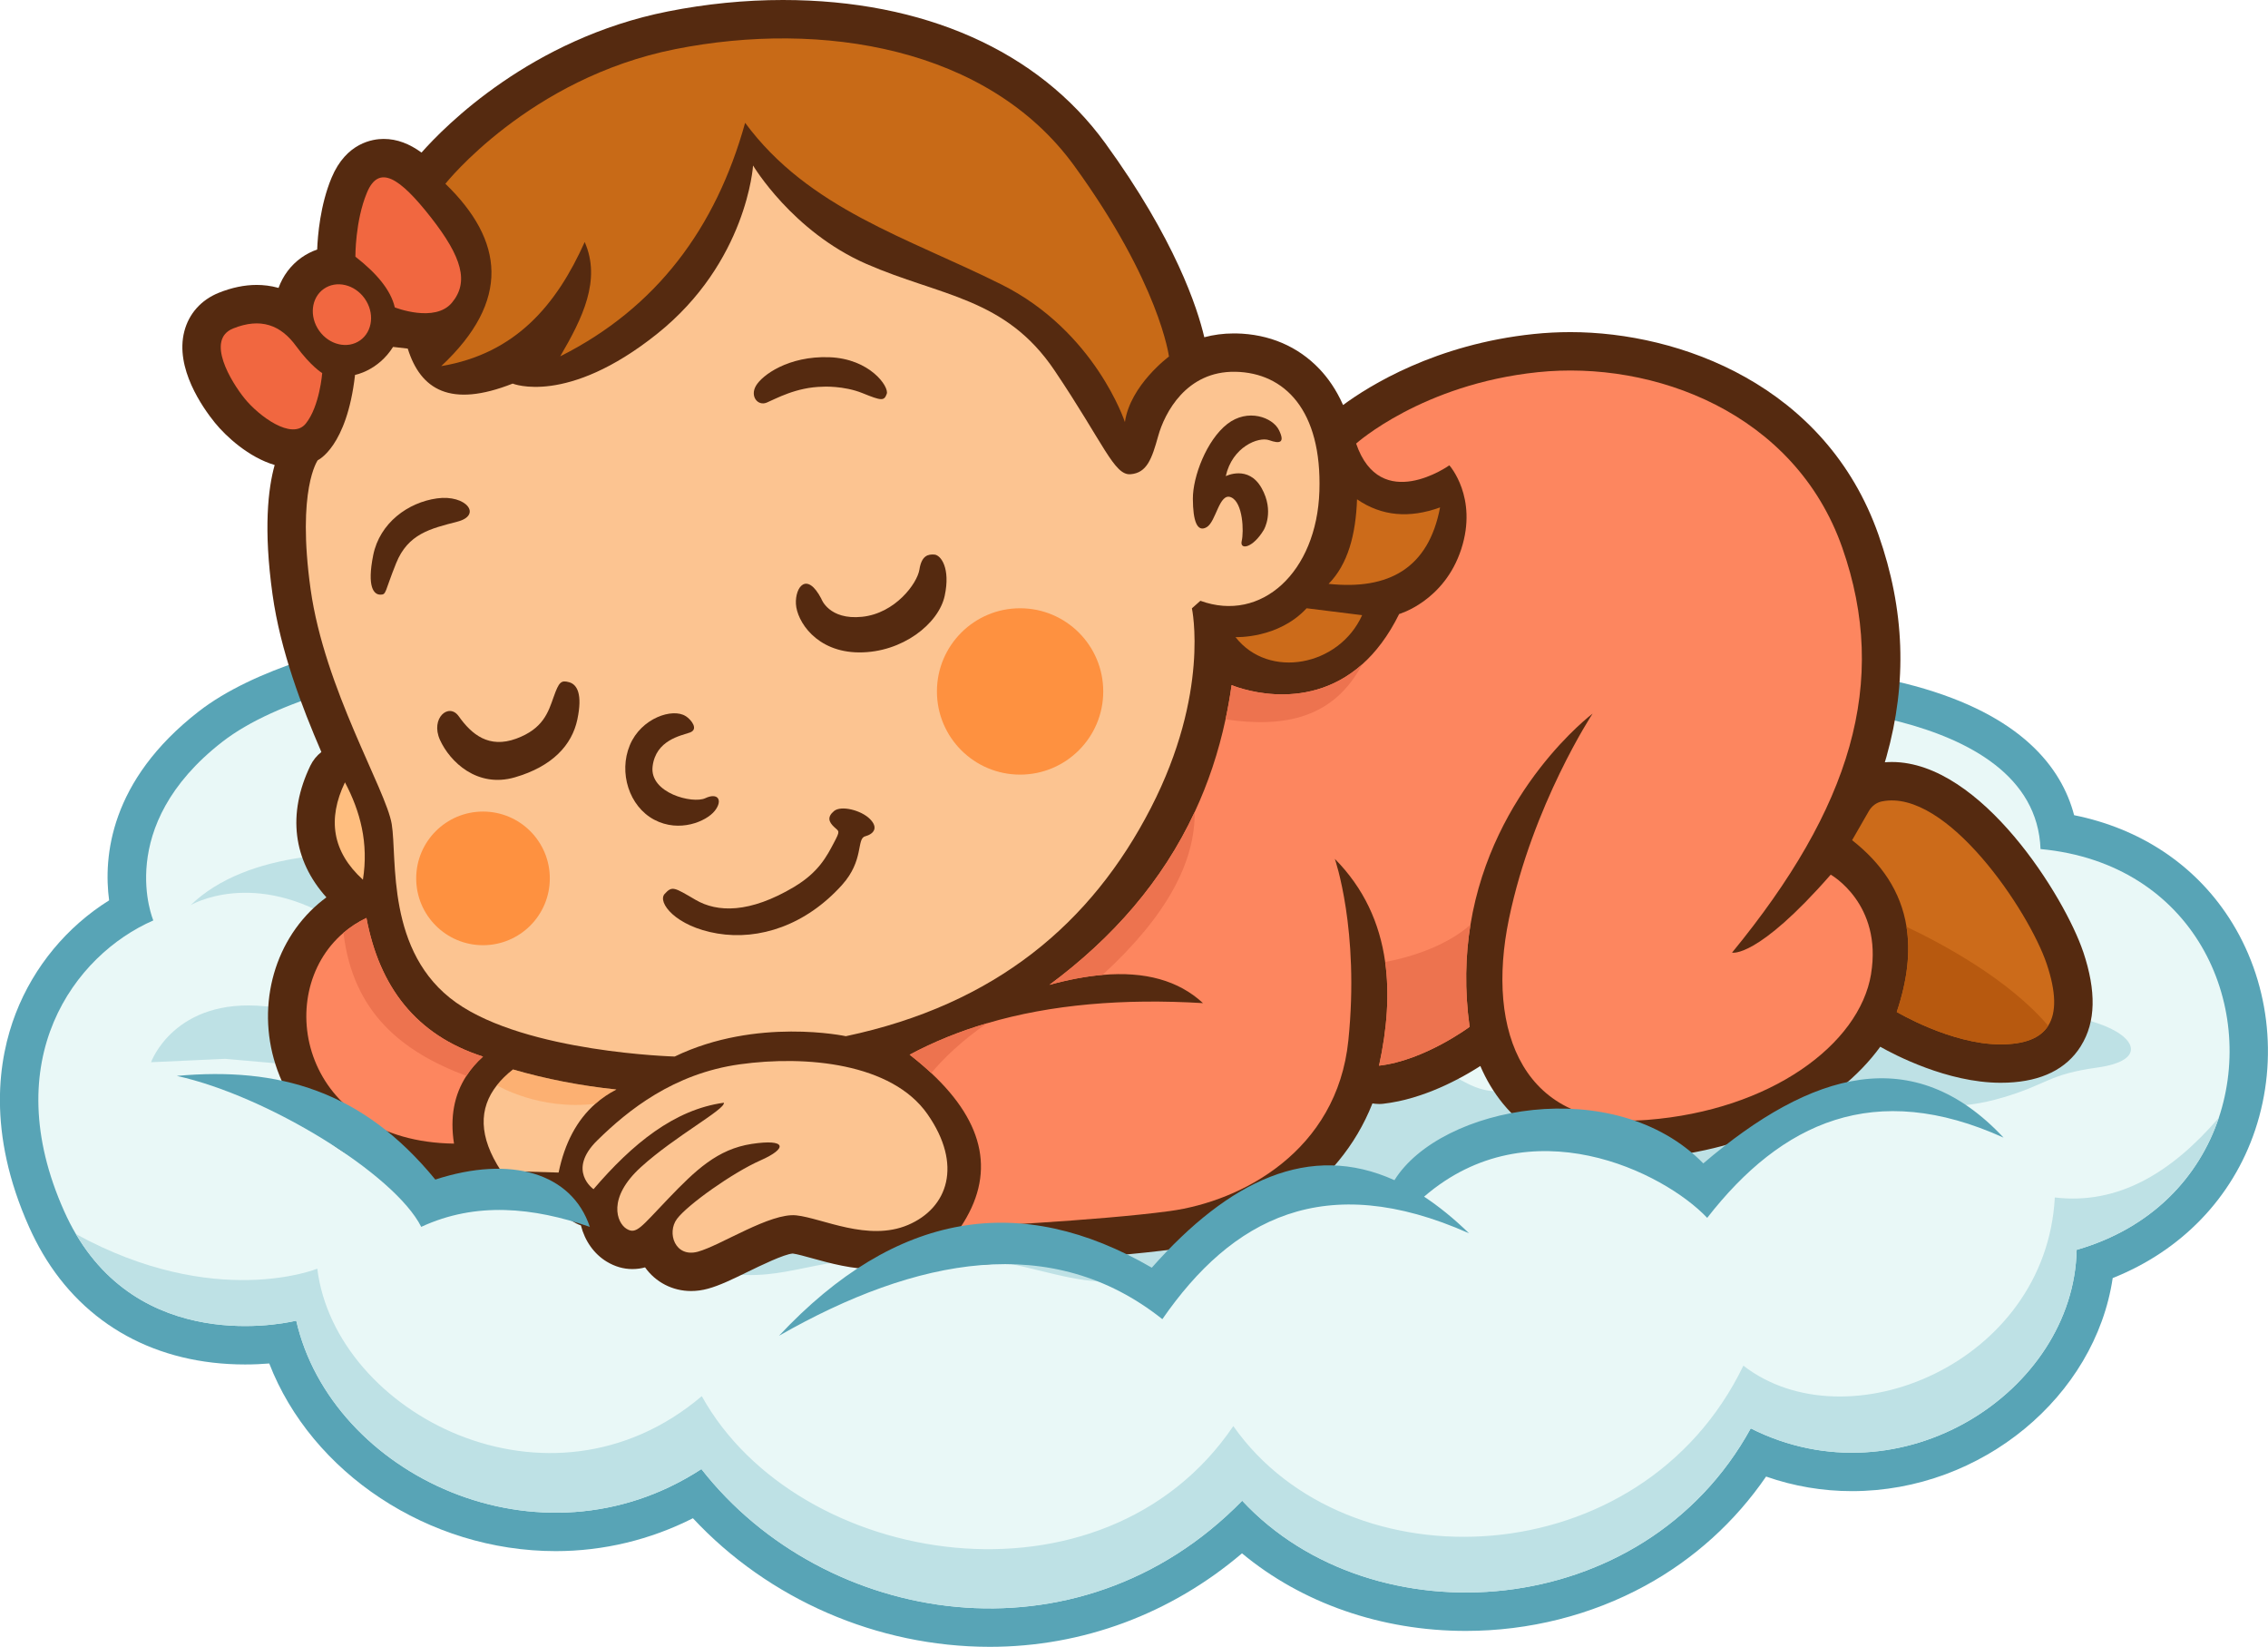 <?xml version="1.0" encoding="UTF-8"?>
<svg id="Layer_1" xmlns="http://www.w3.org/2000/svg" version="1.1" viewBox="0 0 708.56 514.36">
  <!-- Generator: Adobe Illustrator 29.5.1, SVG Export Plug-In . SVG Version: 2.1.0 Build 141)  -->
  <defs>
    <style>
      .st0 {
        fill: #ffbe7f;
      }

      .st1 {
        fill: #e9f8f7;
      }

      .st2 {
        opacity: .38;
      }

      .st2, .st3 {
        fill: #fe9140;
      }

      .st4 {
        fill: #fcc491;
      }

      .st5 {
        fill: #ed734f;
      }

      .st6 {
        fill: #58a4b6;
      }

      .st7 {
        fill: #f16740;
      }

      .st8 {
        fill: #cc6b1a;
      }

      .st9 {
        fill: #bee1e5;
      }

      .st10 {
        fill: #b7590f;
      }

      .st11 {
        fill: #fd865f;
      }

      .st12 {
        fill: #c86a17;
      }

      .st13 {
        fill: #552a10;
      }
    </style>
  </defs>
  <g>
    <path class="st6" d="M309.23,514.36c-35.22,0-69.16-14.85-92.75-40.16-13.33,6.74-27.96,10.27-42.86,10.27-39.8,0-76.33-24.54-89.5-58.61-2.27.19-4.81.31-7.56.31-27.61,0-50.05-12.3-63.21-34.65-1.51-2.57-2.94-5.34-4.24-8.24-13.32-29.74-9.63-52.72-4.2-66.76,5.68-14.68,16.07-27.13,29.18-35.31-1.8-13.54.16-37.37,27.95-58.97,34.2-26.58,115.47-31.39,129.52-32.03,13.88-5.03,98.84-34.46,186.12-34.46,14.45,0,28.38.83,41.4,2.47,87.53,11.02,125.42,39.04,137.15,49.9,8.24.32,25.04,1.54,41.89,6.12,33.44,9.1,45.98,25.52,49.87,40.37,20.51,4.13,37.45,15.27,48.34,31.98,12.58,19.31,15.66,44.11,8.22,66.33-7.12,21.26-23.12,37.77-44.51,46.26-5.47,36.86-40.83,66.55-81.45,66.55-9.2,0-18.19-1.53-26.84-4.55-9.7,14.14-22.58,25.8-37.72,34.07-16.94,9.25-36.34,14.14-56.1,14.14h-.01c-26.4,0-51.24-8.71-69.9-24.23-22.22,18.91-49.79,29.2-78.8,29.2h-.01Z"/>
    <path class="st1" d="M693.19,349.12c-6.17,18.43-20.85,34.47-44.41,41.25-.88,44.29-54.88,79.41-101.82,55.76-33.47,60.94-118.18,66.35-158.88,22.59-51.3,52.47-130.54,39.23-168.95-9.88-50.58,32.94-115.59,1.71-126.58-46.36,0,0-45.97,11.81-68.84-27.05-1.29-2.19-2.5-4.54-3.63-7.06-21.18-47.3,3.11-80.12,27.82-90.89,0,0-12.53-29.29,21.53-55.76,34.06-26.47,124.53-29.59,124.53-29.59,0,0,119.88-45.06,223.64-32,103.77,13.06,133.53,49.88,133.53,49.88,0,0,84.71-.47,86.36,45.18,48.08,4.48,67.52,48.59,55.7,83.93Z"/>
    <path class="st9" d="M693.19,349.12c-6.17,18.43-20.85,34.47-44.41,41.25-.88,44.29-54.88,79.41-101.82,55.76-33.47,60.94-118.18,66.35-158.88,22.59-51.3,52.47-130.54,39.23-168.95-9.88-50.58,32.94-115.59,1.71-126.58-46.36,0,0-45.97,11.81-68.84-27.05,43.53,23.88,75.42,10.82,75.42,10.82,5.55,45.16,72.47,80.23,120.12,39.82,29.88,53.84,125.47,69.18,166.06,9.35,35.47,50.48,127.59,46.95,159.35-18.88,32.12,24.88,94.5-.46,97.3-52.53,19.84,2.35,36.45-7.74,51.23-24.89Z"/>
    <path class="st9" d="M189.61,278.48s-94.94-29.65-130.06,4.24c0,0,19.76-11.82,46.94,5.82,27.18,17.65,4.76,28.59-23.65,25.76-28.41-2.82-35.65,17.47-35.65,17.47l23.12-1.06,82.41,7.24s50.41,56.88,72.76,59.71c22.35,2.82,25.88-5.41,64.71-5.65,38.82-.24,50.35,19.06,85.41-.24,35.06-19.29,9.88-15.53,27.06-19.06,17.18-3.53,31.53,1.18,37.18-3.53s19.29-15.53,28.24-16,16.06-7.47,35.47-.41c19.41,7.06,13.06,21.18,36.35,9.18,23.29-12,33.88-16.06,48.71-16.41,14.82-.35,23.18,1.41,37.35-2.82,14.18-4.24,13.82-7.13,29.35-9.3,15.53-2.17,12.18-9.76,0-13.82-12.18-4.06-27.53-7.94-27.53-7.94,0,0-93.12-26-104.88-26s-11.59,41.99-37.35,51.11c-25.76,9.12-23.12,1.71-48.53-9.76-25.41-11.47-247.41-48.53-247.41-48.53Z"/>
  </g>
  <g>
    <path class="st13" d="M650.81,297.25c-5.67-16.86-31.76-59.25-59.77-59.25-.73,0-1.46.04-2.19.09.17-.56.34-1.13.5-1.69,6.55-23.29,5.74-45.99-2.48-69.37-16.43-46.72-62.12-63.3-96.25-63.3-3.84,0-7.69.2-11.43.59-30.67,3.19-51.39,16.13-59.59,22.18-2.19-4.95-4.87-8.61-7.38-11.25-6.71-7.07-15.72-10.91-26.03-11.11-.25,0-.49,0-.73,0-3.31,0-6.38.43-9.22,1.19-2.12-9.07-9.07-30.53-30.98-60.67C324.32,15.86,288.57,0,244.59,0c-11.89,0-23.98,1.2-35.92,3.57-42.83,8.5-69.74,35.88-76.98,44.08-3.73-2.71-7.59-4.26-11.84-4.26-3.37,0-11.69,1.18-16.26,12.12-3.55,8.49-4.33,18.03-4.5,22.42-1.74.61-3.39,1.45-4.92,2.53-3.4,2.42-5.8,5.74-7.15,9.46-2.47-.69-4.81-.93-6.83-.93-3.81,0-7.8.83-11.85,2.46-5.5,2.22-9.32,6.5-10.76,12.05-2.97,11.46,5.7,23.78,9.57,28.55,3.43,4.23,10.59,10.83,18.66,13.18-2.07,7.42-3.52,20.03-.67,40.43,2.48,17.76,9.18,35.09,15.26,49.22-1.43,1.12-2.62,2.56-3.44,4.26-7.25,15.06-5.43,29.5,5.01,41.13-.83.62-1.65,1.26-2.44,1.93,0,0,0,0,0,0,0,0,0,0,0,0-14.47,12.36-19.64,33.27-12.86,52.05,7.77,21.51,28.34,34.57,55.02,34.93.05,0,.11,0,.16,0,.88,0,1.75-.1,2.6-.29.62,1.11,1.3,2.23,2.05,3.37,2.15,3.28,5.76,5.3,9.68,5.42l18,.53c.12,0,.24,0,.36,0,.21,0,.42-.02.63-.03,1.12,1.27,2.32,2.31,3.47,3.11.9.62,1.86,1.1,2.85,1.45,1.21,4.81,4.09,8.91,8.06,11.31,2.55,1.54,5.24,2.32,7.99,2.32,1.44,0,2.76-.18,3.99-.53,3.27,4.62,8.57,7.39,14.37,7.39,1.74,0,3.52-.24,5.29-.73,3.65-1,7.67-2.95,12.32-5.22,4.02-1.96,11.47-5.59,14.17-5.76,1.37.18,3.78.85,6.12,1.5,5.54,1.53,12.43,3.44,19.96,3.44,5.25,0,10.17-.96,14.61-2.84,1.2-.51,2.34-1.07,3.44-1.68,2.21,2.11,5.16,3.34,8.28,3.34.19,0,.37,0,.56-.01,1.77-.08,43.73-2.06,66.47-5.16,24.85-3.38,51.08-18.57,61.65-45.48.18.03.36.05.55.07.12.02.24.04.37.05.39.04.77.06,1.16.06.45,0,.89-.02,1.34-.08.7-.08,1.4-.18,2.09-.29.17-.03.35-.06.52-.09.67-.11,1.33-.23,1.99-.37.02,0,.05,0,.07-.01.69-.14,1.37-.31,2.04-.47.16-.04.33-.08.49-.13.64-.16,1.27-.34,1.9-.52.04-.01.07-.02.11-.03.66-.2,1.32-.4,1.97-.62.15-.05.31-.1.46-.15.6-.2,1.19-.41,1.78-.63.05-.02.09-.03.14-.05.63-.23,1.25-.48,1.87-.72.14-.06.28-.11.42-.17.56-.23,1.11-.46,1.65-.69.05-.02.11-.05.16-.07.59-.26,1.17-.52,1.74-.78.13-.06.25-.12.38-.18.51-.24,1-.48,1.49-.72.06-.03.12-.06.18-.09.54-.27,1.06-.54,1.58-.8.11-.06.22-.12.33-.17.45-.24.9-.48,1.33-.71.06-.03.12-.07.18-.1.48-.26.94-.52,1.38-.78.1-.06.2-.11.3-.17.39-.22.76-.44,1.12-.66.06-.04.12-.07.18-.11.41-.24.8-.48,1.17-.71.08-.05.16-.1.24-.15.31-.19.61-.38.9-.57.04-.03.09-.06.13-.08,1.84,4.3,4.18,8.21,7.01,11.69,6.43,7.91,18.6,17.34,40.03,17.34,1.98,0,4.02-.08,6.09-.24,31.33-2.44,58.19-16.05,71.81-34.8,4.44,2.52,20.92,11.18,37.39,11.25h.22c.74,0,1.47-.02,2.18-.04,10.7-.45,18.38-4.27,22.83-11.33,0,0,0-.01.01-.02,0,0,0-.01.01-.02.03-.05.05-.1.08-.14,4.61-7.4,4.83-17.01.68-29.39Z"/>
    <path class="st11" d="M584.55,304.25c-3.65,22-31.42,42.53-69.89,45.53-38.47,3-50.64-27.18-43.23-62.83,7.41-35.64,26.12-64.06,26.12-64.06,0,0-31.25,23.54-38.16,65.95-1.57,9.67-1.87,20.31-.26,31.88,0,0-14.17,10.53-28.29,12.12,2.54-11.61,3.3-22.46,1.91-32.38-1.71-12.25-6.71-23.09-15.73-32.21,0,0,7.76,22.12,4.23,56.7-3.53,34.59-33.29,50.24-55.76,53.3-22.47,3.06-65.41,5.06-65.41,5.06,10.91-16.24,7.85-32.29-9.14-48.16-2.05-1.91-4.3-3.82-6.75-5.73,7.55-4.04,15.61-7.3,24.15-9.81,20.03-5.92,42.69-7.78,67.5-6.3-7.62-7.07-18.12-9.97-31.41-8.81-5.11.43-10.63,1.47-16.56,3.1,19.74-14.64,35.28-32.32,45.37-53.98,4.18-8.95,7.42-18.57,9.64-28.94.75-3.48,1.38-7.05,1.9-10.7,0,0,22.53,9.73,40.76-6.45h0c4.2-3.73,8.17-8.84,11.58-15.75,0,0,14.09-4,19.39-20.24,5.29-16.23-3.71-26.2-3.71-26.2,0,0-21.53,15.35-29.12-6.8,0,0,20.62-18.53,56.74-22.29,36.12-3.77,80.29,12.59,95.12,54.76,14.82,42.18,2.64,81.36-34.42,126.53,0,0,7.77,2,30.83-24.35,0,0,16.23,9.06,12.59,31.06Z"/>
    <path class="st4" d="M160.17,119.81s16.88,6.99,45.06-15.49c28.18-22.47,30.04-52.63,30.04-52.63,0,0,12.23,20.61,35.39,30.74,23.17,10.13,43.43,10.45,58.8,33.28,15.37,22.84,18.61,32.82,23.73,32.41s6.65-4.76,8.65-11.94c2-7.18,8.76-20.35,24.12-20.06,15.35.29,27.06,12,26.24,37.29-.82,25.29-18.12,41.18-37.18,34.24l-2.65,2.35s5.71,26.35-12.82,62.35c-18.53,36-48.53,61.41-95.29,71.29,0,0-27.88-6-53.47,6.35,0,0-46.24-1.24-68.29-16.85-22.06-15.62-18.35-45.09-20.12-55.76-1.76-10.68-21-42.21-25.35-73.38-4.35-31.18,2.24-40.26,2.24-40.26,0,0,9.09-4.06,11.65-26.65,0,0,7.18-1.26,11.88-8.74l4.59.53c4.01,12.81,13.31,18.62,32.8,10.92Z"/>
    <path class="st12" d="M139.13,57.41s26.12-32.99,71.87-42.07,97.72-.54,124.55,36.36c26.82,36.9,29.65,59.66,29.65,59.66,0,0-12.09,8.91-13.76,20.47,0,0-9.26-28.32-38.56-42.97-29.29-14.65-60.21-23.56-80.09-50.5-9.15,32.91-27.71,57.82-57.77,72.94,6.97-11.92,12.86-23.84,7.65-35.71-8.77,19.55-21.5,34.84-44.82,38.76,21.82-20.45,19.58-39.25,1.29-56.96Z"/>
    <path class="st7" d="M123.34,96.01c-1.27-5.5-5.78-10.75-12.31-15.84,0,0-.09-11.16,3.62-20.03s10.15-4.76,19.94,7.72c9.79,12.49,11.96,20.26,6.6,26.68-5.35,6.41-17.85,1.47-17.85,1.47Z"/>
    <path class="st7" d="M100.67,116.53s-3.47-2.02-8.22-8.51-11-8.9-19.63-5.42c-8.63,3.48-.67,16.59,3.64,21.91s14.72,13.19,19.07,7.79c4.35-5.4,5.13-15.76,5.13-15.76Z"/>
    <ellipse class="st7" cx="106.83" cy="98.27" rx="8.71" ry="9.84" transform="translate(-37.19 80.13) rotate(-35.43)"/>
    <path class="st0" d="M107.77,244.35c4.81,9.11,7.43,18.99,5.61,30.41-9.59-8.73-11.13-18.93-5.61-30.41Z"/>
    <path class="st11" d="M150.9,330.01c-2.06,1.85-3.79,3.86-5.19,6.03-3.81,5.85-5.17,12.87-3.87,21.15-47.4-.64-57.08-46.6-34.53-65.85,2.11-1.8,4.5-3.37,7.17-4.64,4.05,21.51,15.46,36.59,36.42,43.31Z"/>
    <path class="st5" d="M150.9,330.01c-2.06,1.85-3.79,3.86-5.19,6.03h-.01c-20.1-7.52-35.48-19.8-38.39-44.7,2.11-1.8,4.5-3.37,7.17-4.64,4.05,21.51,15.46,36.59,36.42,43.31Z"/>
    <path class="st4" d="M192.56,340.29c-2.41,1.24-4.59,2.72-6.54,4.45h-.01c-5.8,5.1-9.6,12.3-11.49,21.49l-18-.53c-7.02-10.71-6.98-19.5-1.28-26.73,1.35-1.73,3.03-3.38,5.03-4.94,10.37,3.01,21.14,5.09,32.29,6.26Z"/>
    <path class="st2" d="M192.56,340.29c-2.41,1.24-4.59,2.72-6.54,4.45h-.01c-17.34,2.13-30.29-5.49-30.77-5.77,1.35-1.73,3.03-3.38,5.03-4.94,10.37,3.01,21.14,5.09,32.29,6.26Z"/>
    <path class="st4" d="M226.14,344.42c-15.45,2.12-28.56,12.8-40.71,27,0,0-8.44-5.81,1.18-15.25,9.62-9.44,23.82-20.87,44.53-23.75,20.71-2.88,47.47-.35,58.59,15.53,11.12,15.88,6.41,29.35-6.06,34.65-12.47,5.29-26.76-2.12-34.88-3-8.12-.88-23.65,9.41-30.76,11.35-7.12,1.94-9.79-5.88-6.53-10.25,3.26-4.37,17.38-14.43,26.07-18.26,8.69-3.84,8.07-6.79-2.69-5.16-10.76,1.63-17.62,8.26-26.15,17.15s-9.91,11.24-12.97,9.38-6.15-9.63,4.49-19.29c10.63-9.66,26.43-18.07,25.9-20.09Z"/>
    <path class="st8" d="M385.99,198.99s13.31.61,22.22-9.01l17.34,2.16c-7.15,15.93-29.18,20.17-39.56,6.85Z"/>
    <path class="st8" d="M423.96,155.95c-.39,11.07-2.87,20.3-8.88,26.41,18.82,1.99,31.22-4.89,34.82-23.88-9.56,3.47-18.24,2.77-25.94-2.53Z"/>
    <path class="st5" d="M425.55,207.53c-8.96,16.95-24.51,19.82-42.67,17.15.75-3.48,1.38-7.05,1.9-10.7,0,0,22.53,9.73,40.76-6.45h0Z"/>
    <path class="st5" d="M373.24,253.62c.14,15.42-8.45,32.22-28.8,50.87h-.01c-5.11.44-10.63,1.48-16.56,3.11,19.74-14.64,35.28-32.32,45.37-53.98Z"/>
    <path class="st5" d="M308.34,319.61c-8.13,5.64-13.69,11.1-17.4,15.54-2.05-1.91-4.3-3.82-6.75-5.73,7.55-4.04,15.61-7.3,24.15-9.81Z"/>
    <path class="st5" d="M459.13,320.72s-14.17,10.53-28.29,12.12c2.54-11.61,3.3-22.46,1.91-32.38,5.66-1.05,18.06-4.1,26.64-11.62-1.57,9.67-1.87,20.31-.26,31.88Z"/>
    <g>
      <path class="st13" d="M394.87,165.43c-3.42,5.78-7.64,6.49-6.94,3.54s.41-12.01-3.31-13.64c-3.72-1.62-4.66,7.61-7.64,9.33s-4.28-1.95-4.31-8.88,4.31-18.33,10.74-23.34c6.43-5.02,14.23-2.07,16.17,1.92,1.95,3.98.24,4.31-3.07,3.13-3.31-1.18-11.54,2.06-13.56,11.23,0,0,7.06-3.59,11.18,3.71s.73,13.01.73,13.01Z"/>
      <g>
        <path class="st13" d="M257.03,120.79c-8.29.11-14.75,3.82-17.5,4.96-2.75,1.14-5.29-1.93-3.36-5.25s10.11-9.36,22.86-8.93c12.75.43,18.82,9.25,18,11.46s-1.54,2.21-7.5-.21c-5.96-2.43-12.5-2.04-12.5-2.04Z"/>
        <path class="st13" d="M142.85,162.95c-8.4,2.16-15.38,3.78-19.08,12.93-3.7,9.15-2.96,9.85-4.95,9.85s-4.24-2.3-2.22-12.35c2.03-10.05,10.87-16.47,19.94-17.72s14.24,5.25,6.31,7.28Z"/>
        <path class="st13" d="M143.31,223.7c4.07,5.76,9.46,10.11,17.93,7.02,8.47-3.1,10.04-8.26,11.72-13.02,1.68-4.76,2.35-5.32,4.85-4.62s4.24,3.71,2.56,11.65c-1.68,7.94-7.76,14.65-19.53,18.06s-20.29-4.88-23.38-11.68c-3.09-6.79,2.78-11.77,5.85-7.4Z"/>
        <path class="st13" d="M214.24,223.69c-4.02-2.65-13.92.52-17.47,9.06-3.56,8.54-.22,19.12,7.63,23.28,7.85,4.16,16.3.52,18.91-2.78,2.6-3.3,1-5.81-2.95-3.95-3.95,1.86-17.47-1.6-16.48-9.89s8.89-9.63,11.66-10.62c2.78-1,.48-3.95-1.3-5.12Z"/>
        <path class="st13" d="M248.19,276.96c-14.06,8.39-24.12,8.04-30.87,4.1-6.75-3.94-7.31-4.44-9.67-1.86s3.37,10.18,16.48,12.37c13.1,2.19,27.6-2.6,38.9-15.13,6.98-7.73,4.5-14.47,7.24-15.22s4.24-2.69,1.5-5.43c-2.74-2.74-9-4.32-11.21-2.47s-1.63,3.4,0,4.94,2.03,1.06-.09,5.07c-2.12,4.01-4.69,9.09-12.27,13.61Z"/>
        <path class="st13" d="M256.61,187.04c-4.54-8.72-8.24-3.68-7.95,1.61s6.29,15.06,19.76,15.12c13.47.06,24.82-8.94,26.71-17.65,1.88-8.71-1.21-12.76-3.21-12.91s-4,.32-4.68,4.68c-.68,4.35-7.59,13.71-17.94,14.76-10.35,1.06-12.7-5.61-12.7-5.61Z"/>
      </g>
    </g>
    <g>
      <circle class="st3" cx="318.69" cy="215.96" r="25.98"/>
      <circle class="st3" cx="150.9" cy="274.35" r="20.87"/>
    </g>
    <path class="st8" d="M639.89,320.38c-2.49,3.95-7.52,5.84-15.05,5.81-15.41-.06-32.26-10.12-32.26-10.12,3.4-10.1,4.28-18.9,3.05-26.6-1.75-11.04-7.83-19.85-17-27.05l5.22-9.08c.88-1.53,2.34-2.68,4.07-3.03,20.29-4.14,46,34.36,51.51,50.76,2.95,8.79,3.09,15.17.46,19.31Z"/>
    <path class="st10" d="M639.89,320.38c-2.49,3.95-7.52,5.84-15.05,5.81-15.41-.06-32.26-10.12-32.26-10.12,3.4-10.1,4.28-18.9,3.05-26.6,11.2,5.31,31.89,16.39,44.26,30.91Z"/>
  </g>
  <g>
    <path class="st6" d="M136,368.42c-22.8-27.85-49.03-35.25-80.76-32.38,28.35,6.24,68.06,30.67,76.36,47.15,17.14-7.95,35.06-6.07,52.67,0-5.62-16.82-24.66-22.46-48.28-14.77Z"/>
    <path class="st6" d="M532.14,363.37c-27.67-28.31-82.06-17.95-96.49,5.24-26.47-11.97-51.58,0-75.81,27.33-40.97-23.78-79.86-17.78-116.46,21.26,43.05-24.59,85.4-32.51,119.76-5.18,21.71-31.36,50.65-46.9,95.82-26.82-4.73-4.59-9.41-8.39-14.05-11.44h0c33.07-28.54,74.9-7.69,88.45,6.62,23.24-29.85,52.3-43.29,92.59-25.06-28.07-29.99-59.97-20.9-93.82,8.06Z"/>
  </g>
</svg>